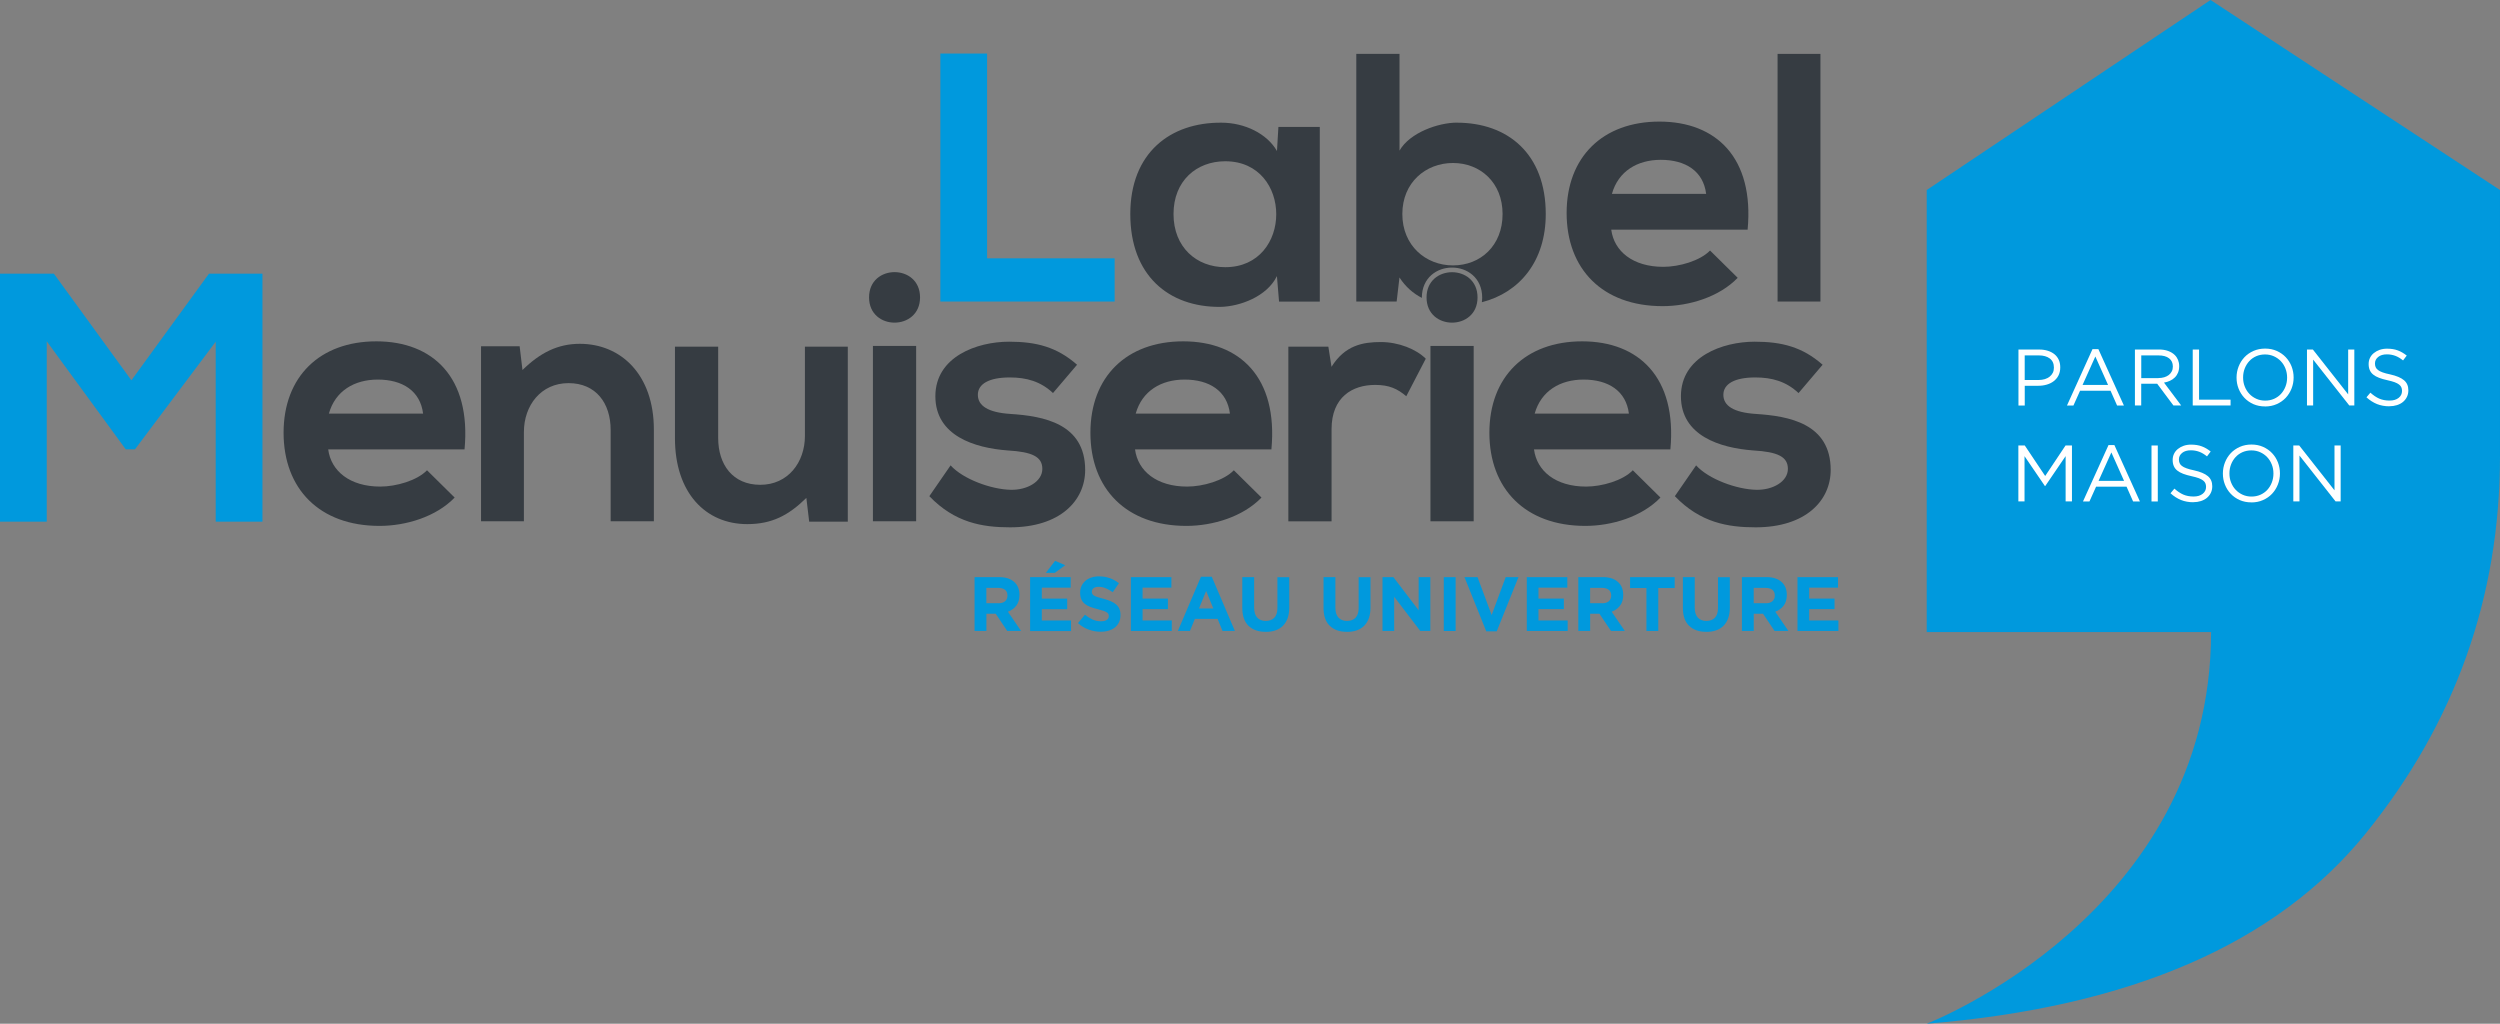 <?xml version="1.0" encoding="UTF-8"?> <svg xmlns="http://www.w3.org/2000/svg" viewBox="0 0 576.11 235.91"><rect x="0" y="0" width="576.11" height="235.91" fill="#808080" stroke="none"/><defs><style>.d{fill:#fff;}.e{fill:#09d;}.f{fill:#363c42;}</style></defs><g id="a"></g><g id="b"><g id="c"><g><polygon class="e" points="227.47 12.34 227.47 59.53 256.86 59.53 256.86 69.49 216.7 69.49 216.7 12.34 227.47 12.34"></polygon><polygon class="e" points="48.16 63.06 30.28 87.64 12.41 63.06 0 63.06 0 120.21 10.77 120.21 10.77 78.65 28.98 103.55 31.1 103.55 49.71 78.74 49.71 120.21 60.48 120.21 60.48 63.06 48.16 63.06"></polygon><g><path class="f" d="M270.43,49.32c0,7.67,5.31,12.25,11.92,12.25,15.67,0,15.67-24.41,0-24.41-6.61,0-11.92,4.49-11.92,12.17m24.16-20.08h9.55v40.25h-9.39l-.49-5.88c-2.29,4.73-8.57,7.02-13.06,7.1-11.92,.08-20.73-7.27-20.73-21.39s9.22-21.14,20.98-21.06c5.39,0,10.53,2.53,12.82,6.53l.33-5.55Z"></path><path class="f" d="M393.17,44.67c-.65-5.23-4.73-7.84-10.45-7.84-5.39,0-9.79,2.61-11.26,7.84h21.71Zm-21.87,8.25c.65,4.98,4.98,8.57,12,8.57,3.67,0,8.49-1.39,10.77-3.76l6.37,6.29c-4.24,4.41-11.18,6.53-17.3,6.53-13.88,0-22.12-8.57-22.12-21.47s8.33-21.06,21.39-21.06,21.87,8.33,20.32,24.9h-31.43Z"></path></g><rect class="f" x="409.63" y="12.42" width="9.88" height="57.07"></rect><g><path class="f" d="M97.5,95.31c-.65-5.22-4.73-7.84-10.45-7.84-5.39,0-9.8,2.61-11.26,7.84h21.71Zm-21.87,8.25c.65,4.98,4.98,8.57,12,8.57,3.67,0,8.49-1.39,10.77-3.76l6.37,6.29c-4.24,4.41-11.18,6.53-17.3,6.53-13.88,0-22.12-8.57-22.12-21.47s8.33-21.06,21.38-21.06,21.88,8.33,20.32,24.9h-31.42Z"></path><path class="f" d="M140.72,120.13v-21.06c0-6.12-3.35-10.78-9.71-10.78s-10.28,5.15-10.28,11.27v20.57h-9.88v-40.33h8.9l.65,5.47c4.08-4,8.16-6.04,13.22-6.04,9.47,0,17.06,7.1,17.06,19.76v21.14h-9.96Z"></path><path class="f" d="M165.5,79.88v21.06c0,6.12,3.35,10.78,9.71,10.78s10.28-5.15,10.28-11.27v-20.57h9.88v40.33h-8.9l-.65-5.47c-4.16,4.08-8,6.04-13.63,6.04-9.63,0-16.65-7.27-16.65-19.76v-21.14h9.96Z"></path><path class="f" d="M201.16,120.13h9.96v-40.41h-9.96v40.41Zm10.86-51.6c0,7.76-11.75,7.76-11.75,0s11.75-7.76,11.75,0"></path><path class="f" d="M242.65,90.57c-2.86-2.69-6.12-3.59-9.96-3.59-4.73,0-7.35,1.47-7.35,4s2.37,4.08,7.51,4.41c7.59,.49,17.22,2.2,17.22,12.9,0,7.1-5.8,13.23-17.3,13.23-6.37,0-12.73-1.06-18.61-7.18l4.9-7.1c2.86,3.18,9.39,5.55,13.88,5.63,3.75,.08,7.26-1.88,7.26-4.82,0-2.78-2.29-3.92-8-4.25-7.59-.57-16.65-3.35-16.65-12.49s9.63-12.57,16.98-12.57c6.28,0,11.02,1.22,15.67,5.31l-5.55,6.53Z"></path><path class="f" d="M283.43,95.31c-.65-5.22-4.73-7.84-10.45-7.84-5.39,0-9.79,2.61-11.26,7.84h21.71Zm-21.87,8.25c.65,4.98,4.98,8.57,12,8.57,3.67,0,8.49-1.39,10.77-3.76l6.37,6.29c-4.24,4.41-11.18,6.53-17.3,6.53-13.88,0-22.12-8.57-22.12-21.47s8.33-21.06,21.39-21.06,21.87,8.33,20.32,24.9h-31.43Z"></path><path class="f" d="M306.11,79.88l.73,4.65c3.1-4.98,7.26-5.71,11.35-5.71s8.16,1.63,10.37,3.84l-4.49,8.65c-2.04-1.72-3.92-2.61-7.18-2.61-5.22,0-10.04,2.78-10.04,10.21v21.23h-9.96v-40.25h9.22Z"></path></g><rect class="f" x="329.64" y="79.72" width="9.96" height="40.41"></rect><g><path class="f" d="M375.37,95.31c-.65-5.22-4.73-7.84-10.45-7.84-5.39,0-9.79,2.61-11.26,7.84h21.71Zm-21.87,8.25c.65,4.98,4.98,8.57,12,8.57,3.67,0,8.49-1.39,10.77-3.76l6.37,6.29c-4.24,4.41-11.18,6.53-17.3,6.53-13.87,0-22.12-8.57-22.12-21.47s8.33-21.06,21.38-21.06,21.88,8.33,20.33,24.9h-31.43Z"></path><path class="f" d="M414.45,90.57c-2.86-2.69-6.12-3.59-9.96-3.59-4.73,0-7.35,1.47-7.35,4s2.37,4.08,7.51,4.41c7.59,.49,17.22,2.2,17.22,12.9,0,7.1-5.79,13.23-17.3,13.23-6.37,0-12.73-1.06-18.61-7.18l4.9-7.1c2.86,3.18,9.39,5.55,13.88,5.63,3.76,.08,7.27-1.88,7.27-4.82,0-2.78-2.29-3.92-8-4.25-7.59-.57-16.65-3.35-16.65-12.49s9.63-12.57,16.98-12.57c6.28,0,11.02,1.22,15.67,5.31l-5.55,6.53Z"></path><path class="f" d="M334.83,61.16c-6.28,0-11.67-4.57-11.67-11.84s5.39-11.76,11.67-11.76,11.43,4.49,11.43,11.76-5.06,11.84-11.43,11.84m.9-32.9c-4.24,0-10.86,2.29-13.22,6.45V12.42h-9.96v57.07h9.3l.65-5.55c1.4,2.17,3.18,3.69,5.16,4.71,0-.04,0-.07,0-.1,0-2.21,.87-4.01,2.2-5.17,1.33-1.17,3.05-1.72,4.75-1.72s3.42,.55,4.75,1.72c1.33,1.16,2.21,2.96,2.2,5.17,0,.38-.03,.75-.08,1.1,8.71-2.23,14.73-9.45,14.73-20.32,0-13.88-8.73-21.06-20.49-21.06"></path><path class="f" d="M340.49,68.54c0,7.75-11.75,7.75-11.75,0s11.75-7.75,11.75,0"></path><path class="e" d="M230.07,139.02c.67,0,1.19-.16,1.55-.48,.36-.32,.54-.74,.54-1.27v-.04c0-.59-.19-1.03-.57-1.32-.38-.29-.9-.44-1.58-.44h-2.71v3.54h2.76Zm-5.49-6.03h5.67c1.57,0,2.78,.42,3.62,1.26,.71,.71,1.06,1.65,1.06,2.84v.04c0,1-.25,1.82-.74,2.45-.49,.63-1.13,1.1-1.92,1.39l3.03,4.43h-3.19l-2.66-3.97h-2.14v3.97h-2.73v-12.41Z"></path></g><path class="e" d="M243.15,129.24l2.32,1.01-2.41,1.77h-2.06l2.14-2.78Zm-5.76,3.76h9.34v2.43h-6.65v2.52h5.85v2.43h-5.85v2.61h6.73v2.43h-9.43v-12.41Z"></path><path class="e" d="M253.67,145.58c-.95,0-1.87-.16-2.78-.49-.91-.32-1.74-.82-2.48-1.5l1.61-1.93c.57,.46,1.15,.83,1.74,1.1,.6,.27,1.25,.41,1.96,.41,.57,0,1.01-.1,1.32-.31,.31-.21,.47-.49,.47-.86v-.04c0-.18-.03-.33-.1-.47-.06-.14-.19-.26-.37-.38-.18-.12-.44-.24-.76-.35-.33-.12-.75-.24-1.27-.37-.63-.15-1.19-.32-1.7-.51-.51-.19-.94-.42-1.29-.7-.36-.28-.63-.62-.82-1.04-.19-.41-.29-.93-.29-1.54v-.04c0-.57,.11-1.08,.32-1.53,.21-.45,.51-.85,.89-1.18,.38-.33,.84-.58,1.37-.76,.53-.18,1.11-.27,1.75-.27,.91,0,1.74,.14,2.51,.41,.76,.27,1.46,.66,2.1,1.17l-1.42,2.06c-.56-.38-1.1-.68-1.63-.9-.53-.22-1.06-.33-1.59-.33s-.93,.1-1.2,.31c-.27,.21-.4,.46-.4,.77v.04c0,.2,.04,.38,.11,.52,.08,.15,.22,.28,.42,.4,.2,.12,.48,.23,.82,.34,.35,.11,.79,.23,1.32,.37,.63,.16,1.18,.35,1.67,.56,.49,.21,.91,.46,1.24,.74,.34,.29,.59,.63,.76,1.02,.17,.39,.26,.86,.26,1.4v.03c0,.61-.11,1.16-.33,1.64-.22,.48-.54,.88-.93,1.21-.4,.32-.88,.57-1.43,.74-.55,.17-1.17,.26-1.84,.26"></path><polygon class="e" points="260.6 133 269.94 133 269.94 135.42 263.3 135.42 263.3 137.94 269.14 137.94 269.14 140.37 263.3 140.37 263.3 142.98 270.03 142.98 270.03 145.4 260.6 145.4 260.6 133"></polygon><path class="e" d="M279.6,140.21l-1.65-4.02-1.65,4.02h3.3Zm-2.87-7.3h2.52l5.32,12.49h-2.85l-1.13-2.78h-5.24l-1.14,2.78h-2.78l5.32-12.49Z"></path><g><path class="e" d="M291.65,145.6c-1.67,0-2.98-.46-3.93-1.38-.96-.92-1.44-2.3-1.44-4.13v-7.09h2.73v7.02c0,1.02,.24,1.78,.71,2.3,.47,.51,1.13,.77,1.97,.77s1.5-.25,1.97-.74c.47-.5,.71-1.24,.71-2.23v-7.11h2.73v7c0,.95-.13,1.77-.38,2.46-.25,.7-.62,1.28-1.09,1.75-.47,.47-1.05,.82-1.72,1.05-.67,.23-1.42,.34-2.25,.34"></path><path class="e" d="M310.37,145.6c-1.67,0-2.98-.46-3.93-1.38-.96-.92-1.44-2.3-1.44-4.13v-7.09h2.73v7.02c0,1.02,.24,1.78,.71,2.3,.47,.51,1.13,.77,1.97,.77s1.5-.25,1.97-.74c.47-.5,.71-1.24,.71-2.23v-7.11h2.73v7c0,.95-.13,1.77-.38,2.46-.25,.7-.62,1.28-1.09,1.75-.47,.47-1.05,.82-1.72,1.05-.67,.23-1.42,.34-2.25,.34"></path></g><polygon class="e" points="318.59 133 321.1 133 326.92 140.64 326.92 133 329.61 133 329.61 145.4 327.29 145.4 321.28 137.52 321.28 145.4 318.59 145.4 318.59 133"></polygon><rect class="e" x="332.71" y="133" width="2.73" height="12.41"></rect><polygon class="e" points="337.48 133 340.49 133 343.74 141.73 346.98 133 349.92 133 344.91 145.49 342.5 145.49 337.48 133"></polygon><polygon class="e" points="351.84 133 361.18 133 361.18 135.42 354.53 135.42 354.53 137.94 360.38 137.94 360.38 140.37 354.53 140.37 354.53 142.98 361.26 142.98 361.26 145.4 351.84 145.4 351.84 133"></polygon><path class="e" d="M369.2,139.02c.67,0,1.19-.16,1.55-.48,.36-.32,.54-.74,.54-1.27v-.04c0-.59-.19-1.03-.57-1.32-.38-.29-.9-.44-1.58-.44h-2.71v3.54h2.76Zm-5.49-6.03h5.67c1.57,0,2.78,.42,3.62,1.26,.71,.71,1.06,1.65,1.06,2.84v.04c0,1-.25,1.82-.74,2.45-.49,.63-1.13,1.1-1.92,1.39l3.03,4.43h-3.19l-2.66-3.97h-2.14v3.97h-2.73v-12.41Z"></path><polygon class="e" points="379.41 135.51 375.64 135.51 375.64 133 385.92 133 385.92 135.51 382.14 135.51 382.14 145.4 379.41 145.4 379.41 135.51"></polygon><g><path class="e" d="M393.18,145.6c-1.67,0-2.98-.46-3.93-1.38-.96-.92-1.44-2.3-1.44-4.13v-7.09h2.73v7.02c0,1.02,.24,1.78,.71,2.3,.47,.51,1.13,.77,1.97,.77s1.5-.25,1.97-.74c.47-.5,.71-1.24,.71-2.23v-7.11h2.73v7c0,.95-.13,1.77-.38,2.46-.25,.7-.62,1.28-1.09,1.75-.47,.47-1.05,.82-1.72,1.05-.67,.23-1.42,.34-2.25,.34"></path><path class="e" d="M406.9,139.02c.67,0,1.19-.16,1.55-.48,.36-.32,.54-.74,.54-1.27v-.04c0-.59-.19-1.03-.57-1.32-.38-.29-.9-.44-1.58-.44h-2.71v3.54h2.76Zm-5.49-6.03h5.67c1.57,0,2.78,.42,3.62,1.26,.71,.71,1.06,1.65,1.06,2.84v.04c0,1-.25,1.82-.74,2.45-.49,.63-1.13,1.1-1.92,1.39l3.03,4.43h-3.19l-2.66-3.97h-2.14v3.97h-2.73v-12.41Z"></path></g><polygon class="e" points="414.22 133 423.56 133 423.56 135.42 416.91 135.42 416.91 137.94 422.76 137.94 422.76 140.37 416.91 140.37 416.91 142.98 423.65 142.98 423.65 145.4 414.22 145.4 414.22 133"></polygon><g><path class="e" d="M509.41,0l-65.41,43.79v101.86h65.53c0,65.01-65.53,90.26-65.53,90.26,46.92-3.81,80.67-18.46,101.24-43.94,20.58-25.48,30.87-54.43,30.87-86.86V43.79L509.41,0Z"></path><path class="d" d="M469.77,87.57c.53,0,1.01-.07,1.45-.2,.44-.14,.81-.33,1.12-.58,.31-.25,.55-.55,.72-.89,.17-.34,.25-.73,.25-1.16v-.04c0-.92-.32-1.62-.95-2.09-.63-.47-1.47-.71-2.52-.71h-3.26v5.67h3.19Zm-4.64-7.02h4.82c.72,0,1.38,.1,1.98,.29,.59,.19,1.1,.46,1.53,.81,.42,.35,.75,.78,.97,1.28,.23,.5,.34,1.07,.34,1.71v.04c0,.7-.14,1.31-.4,1.83s-.63,.96-1.09,1.32c-.46,.36-1,.62-1.61,.8-.61,.18-1.26,.27-1.95,.27h-3.13v4.55h-1.45v-12.9Z"></path></g><path class="d" d="M485.79,88.71l-2.93-6.56-2.95,6.56h5.88Zm-3.59-8.25h1.36l5.88,12.99h-1.57l-1.51-3.41h-7.02l-1.53,3.41h-1.49l5.88-12.99Z"></path><path class="d" d="M497.4,87.12c.48,0,.92-.06,1.33-.18,.41-.12,.75-.3,1.05-.52,.29-.23,.52-.5,.69-.83,.17-.33,.25-.7,.25-1.11v-.04c0-.8-.29-1.42-.87-1.87-.58-.45-1.39-.67-2.43-.67h-3.98v5.23h3.96Zm-5.42-6.58h5.53c.8,0,1.51,.11,2.13,.34,.62,.23,1.13,.54,1.54,.95,.32,.32,.56,.69,.74,1.12,.17,.43,.26,.9,.26,1.42v.04c0,.54-.09,1.02-.26,1.45-.17,.42-.41,.79-.73,1.11-.31,.31-.68,.57-1.11,.77-.43,.2-.89,.35-1.4,.43l3.96,5.27h-1.79l-3.74-5.01h-3.68v5.01h-1.45v-12.9Z"></path><polygon class="d" points="505.3 80.55 506.76 80.55 506.76 92.1 514.02 92.1 514.02 93.44 505.3 93.44 505.3 80.55"></polygon><path class="d" d="M522,92.32c.74,0,1.41-.14,2.04-.41,.62-.28,1.15-.65,1.59-1.13,.44-.48,.79-1.04,1.04-1.68,.25-.64,.38-1.33,.38-2.06v-.04c0-.74-.13-1.43-.38-2.07-.25-.64-.6-1.21-1.06-1.69-.45-.48-.99-.86-1.61-1.14-.62-.28-1.3-.42-2.04-.42s-1.42,.14-2.04,.41c-.62,.28-1.15,.65-1.59,1.13-.44,.48-.79,1.04-1.04,1.68-.25,.64-.38,1.33-.38,2.06v.04c0,.74,.12,1.43,.38,2.07,.25,.64,.6,1.21,1.06,1.69,.45,.48,.99,.86,1.61,1.14,.62,.28,1.3,.42,2.04,.42m-.04,1.34c-.98,0-1.88-.18-2.68-.53-.8-.36-1.5-.84-2.07-1.45-.58-.61-1.02-1.31-1.34-2.12s-.47-1.65-.47-2.53v-.04c0-.88,.16-1.73,.48-2.54,.32-.81,.77-1.52,1.34-2.13,.58-.61,1.27-1.09,2.08-1.45,.81-.36,1.71-.54,2.69-.54s1.88,.18,2.68,.54c.8,.36,1.5,.84,2.07,1.45,.58,.61,1.02,1.31,1.34,2.12,.31,.81,.47,1.65,.47,2.53v.04c0,.88-.16,1.73-.48,2.54-.32,.81-.77,1.52-1.34,2.13-.58,.61-1.27,1.09-2.08,1.45-.81,.36-1.71,.54-2.69,.54"></path><polygon class="d" points="531.63 80.55 532.99 80.55 541.12 90.88 541.12 80.55 542.54 80.55 542.54 93.44 541.38 93.44 533.05 82.87 533.05 93.44 531.63 93.44 531.63 80.55"></polygon><path class="d" d="M550.61,93.63c-1.03,0-1.97-.17-2.83-.51-.85-.34-1.67-.86-2.44-1.56l.9-1.07c.68,.61,1.36,1.07,2.04,1.37,.69,.3,1.48,.45,2.38,.45s1.57-.21,2.09-.62c.52-.41,.78-.94,.78-1.58v-.04c0-.29-.05-.56-.15-.8-.1-.24-.27-.46-.52-.65-.25-.2-.59-.37-1.02-.54-.44-.16-.99-.31-1.67-.46-.74-.16-1.38-.34-1.92-.55-.55-.21-1-.46-1.36-.75-.36-.29-.62-.64-.79-1.03-.17-.39-.26-.85-.26-1.38v-.04c0-.5,.1-.97,.31-1.4,.21-.43,.5-.8,.89-1.11,.38-.31,.83-.56,1.34-.74,.52-.18,1.08-.27,1.7-.27,.95,0,1.77,.13,2.48,.4,.71,.26,1.39,.66,2.06,1.19l-.85,1.12c-.6-.49-1.21-.85-1.81-1.07-.61-.22-1.24-.33-1.91-.33-.85,0-1.52,.2-2.01,.6-.49,.4-.74,.89-.74,1.48v.04c0,.31,.05,.58,.15,.82,.1,.24,.28,.46,.53,.66,.26,.2,.61,.39,1.07,.55,.45,.17,1.04,.32,1.75,.47,1.43,.32,2.49,.76,3.17,1.33,.68,.56,1.02,1.34,1.02,2.32v.04c0,.55-.11,1.05-.33,1.5-.22,.45-.52,.83-.9,1.15-.38,.32-.84,.56-1.39,.74-.54,.17-1.13,.26-1.77,.26"></path><polygon class="d" points="465.12 102.66 466.6 102.66 471.3 109.69 475.99 102.66 477.47 102.66 477.47 115.55 476.01 115.55 476.01 105.11 471.31 112.01 471.24 112.01 466.54 105.12 466.54 115.55 465.12 115.55 465.12 102.66"></polygon><path class="d" d="M489.48,110.82l-2.93-6.56-2.95,6.56h5.88Zm-3.59-8.25h1.36l5.88,12.99h-1.57l-1.51-3.41h-7.02l-1.53,3.41h-1.49l5.88-12.99Z"></path><rect class="d" x="495.8" y="102.66" width="1.45" height="12.9"></rect><g><path class="d" d="M505.45,115.74c-1.03,0-1.98-.17-2.83-.51-.85-.34-1.67-.86-2.44-1.56l.9-1.07c.67,.61,1.36,1.07,2.04,1.37,.69,.3,1.48,.45,2.38,.45s1.57-.21,2.09-.62c.52-.41,.78-.94,.78-1.58v-.04c0-.29-.05-.56-.15-.8-.1-.24-.27-.46-.52-.65-.25-.2-.59-.37-1.02-.54-.44-.16-.99-.31-1.67-.46-.74-.16-1.38-.34-1.92-.55-.55-.21-1-.46-1.36-.75-.36-.29-.62-.64-.79-1.03-.17-.39-.26-.85-.26-1.38v-.04c0-.5,.1-.97,.31-1.4,.21-.43,.5-.8,.88-1.11,.38-.31,.83-.56,1.34-.74,.52-.18,1.08-.27,1.7-.27,.95,0,1.77,.13,2.48,.4,.71,.26,1.39,.66,2.05,1.19l-.85,1.12c-.6-.49-1.21-.85-1.81-1.07-.61-.22-1.24-.33-1.91-.33-.85,0-1.52,.2-2.01,.6-.49,.4-.74,.89-.74,1.48v.04c0,.31,.05,.58,.15,.82,.1,.24,.27,.46,.53,.66,.26,.2,.61,.39,1.07,.55,.45,.17,1.03,.32,1.74,.47,1.43,.32,2.49,.76,3.17,1.33,.68,.56,1.02,1.34,1.02,2.32v.04c0,.55-.11,1.05-.33,1.5-.22,.45-.52,.83-.9,1.15-.38,.32-.85,.56-1.39,.74-.54,.17-1.13,.26-1.77,.26"></path><path class="d" d="M518.85,114.43c.74,0,1.41-.14,2.04-.41,.62-.28,1.15-.65,1.59-1.13,.44-.48,.79-1.04,1.04-1.68,.25-.64,.38-1.33,.38-2.06v-.04c0-.74-.12-1.43-.38-2.07-.25-.64-.6-1.21-1.06-1.69-.45-.48-.99-.86-1.61-1.14-.62-.28-1.3-.42-2.04-.42s-1.42,.14-2.04,.41c-.62,.28-1.15,.65-1.59,1.13-.44,.48-.79,1.04-1.04,1.68-.25,.64-.38,1.33-.38,2.06v.04c0,.74,.12,1.43,.38,2.07,.25,.64,.6,1.21,1.06,1.69,.45,.48,.99,.86,1.61,1.14,.62,.28,1.3,.42,2.04,.42m-.04,1.34c-.98,0-1.88-.18-2.68-.53-.8-.36-1.5-.84-2.07-1.45-.58-.61-1.02-1.31-1.34-2.12s-.47-1.65-.47-2.53v-.04c0-.88,.16-1.73,.48-2.54,.32-.81,.77-1.52,1.34-2.13,.58-.61,1.27-1.09,2.08-1.45,.81-.36,1.71-.54,2.69-.54s1.88,.18,2.68,.54c.8,.36,1.5,.84,2.07,1.45,.58,.61,1.02,1.31,1.34,2.12,.31,.81,.47,1.65,.47,2.53v.04c0,.88-.16,1.73-.48,2.54-.32,.81-.77,1.52-1.34,2.13-.58,.61-1.27,1.09-2.08,1.45-.81,.36-1.71,.54-2.69,.54"></path></g><polygon class="d" points="528.48 102.66 529.84 102.66 537.97 112.99 537.97 102.66 539.39 102.66 539.39 115.55 538.22 115.55 529.9 104.98 529.9 115.55 528.48 115.55 528.48 102.66"></polygon></g></g></g></svg> 